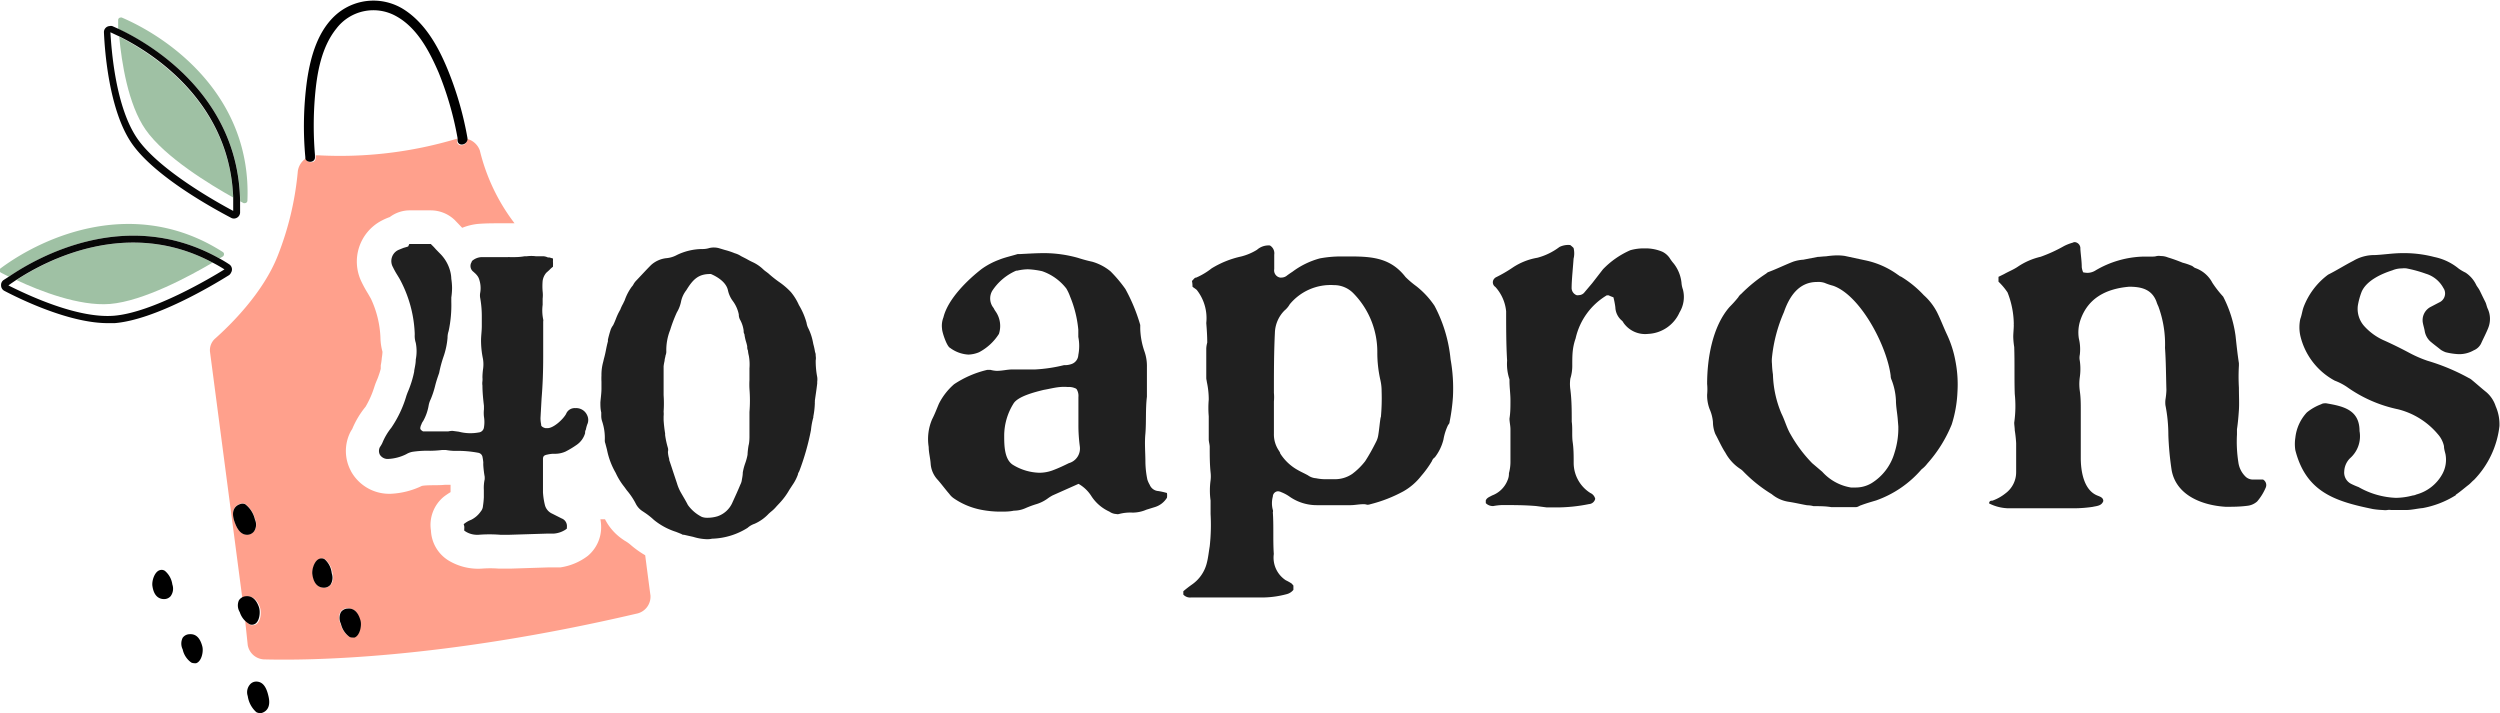 <svg viewBox="0 0 232.1 66.2" xmlns="http://www.w3.org/2000/svg"><g fill="none"><path d="m127.89 32.74a7.77 7.77 0 0 0 -2.22-5.51 2.51 2.51 0 0 0 -1.82-.76 4.91 4.91 0 0 0 -4.09 1.78 2.1 2.1 0 0 1 -.49.58 3.07 3.07 0 0 0 -.89 2.09c0 1.86 0 3.68-.09 5.55a4.25 4.25 0 0 1 0 .8v3a2.67 2.67 0 0 0 .45 1.55c0 .09.09.18.13.27a4.51 4.51 0 0 0 1.64 1.55c.31.18.62.31.94.49a1.45 1.45 0 0 0 .75.27 4.4 4.4 0 0 0 1 .09h.71a2.85 2.85 0 0 0 1.65-.49 6.19 6.19 0 0 0 1.24-1.16c.35-.57.67-1.15 1-1.77a2 2 0 0 0 .22-.67c.09-.53.13-1.11.22-1.64a19.26 19.26 0 0 0 .09-2.4 4.7 4.7 0 0 0 -.13-1.12 11.49 11.49 0 0 1 -.31-2.5z"/><path d="m21.65 19.61c0-.44 0-.86 0-1.27-2.14-1.2-6.34-3.74-8.13-6.3-1.64-2.35-2.23-6.28-2.45-8.63l-.81-.41c.1 1.6.5 7 2.53 9.91s7.52 5.99 8.86 6.7z"/><path d="m100.12 36.78a1.17 1.17 0 0 0 -.18-.75s0-.05-.09-.05a1.43 1.43 0 0 0 -.71-.13 4.23 4.23 0 0 0 -.71 0c-.53 0-1 .18-1.55.27-.71.18-2.4.58-2.8 1.29a5.65 5.65 0 0 0 -.85 2.94c0 .88 0 2.26.85 2.75a4.94 4.94 0 0 0 2.4.71 3.56 3.56 0 0 0 1.37-.27c.45-.17.94-.4 1.38-.62a1.41 1.41 0 0 0 1-1.6 14.82 14.82 0 0 1 -.13-2z"/><path d="m77.86 29a1.42 1.42 0 0 1 .08.18.83.83 0 0 0 -.07-.18z"/><path d="m66.42 36.36a8.28 8.28 0 0 1 0-1.22c0-.39 0-.74 0-1.07a3.69 3.69 0 0 0 0-.47c-.05-.23-.09-.47-.12-.71l-.07-.33a9.22 9.22 0 0 1 -.24-1 2.5 2.5 0 0 1 0-.29v-.13a4 4 0 0 1 -.25-.6 8.94 8.94 0 0 0 -.39 1 5.84 5.84 0 0 0 -.22.82 2.09 2.09 0 0 1 0 .25 4.26 4.26 0 0 1 -.15 1.12c0 .14 0 .28-.08.42a13.67 13.67 0 0 0 0 1.92v.41a15.39 15.39 0 0 1 0 1.92q0 .33-.06.66a7.56 7.56 0 0 0 0 1c0 .11.05.31.1.52a3.8 3.8 0 0 1 .24 1.25c.12.33.23.67.34 1s.17.53.26.79v-.13a7.51 7.51 0 0 1 .39-1.49l.07-.2c0-.29.06-.58.1-.87a5.43 5.43 0 0 0 .06-.55c0-.23 0-.52 0-.8 0-.51 0-1 0-1.47a12.63 12.63 0 0 0 .02-1.75z"/><path d="m36.66 1.47a4.32 4.32 0 0 0 -5.48 1.17c-1.37 1.74-1.78 4.17-2 6.32a32.58 32.58 0 0 0 0 5.41h.27a37.71 37.71 0 0 0 12.8-1.53h.05a30.28 30.28 0 0 0 -1.76-6.09c-.74-2-1.92-4.21-3.88-5.28z"/><path d="m10.21 28.22c-2.86.23-6.55-1.22-8.68-2.22-.31.21-.57.38-.75.52 1.43.71 6.3 3.11 9.83 2.81s8.94-3.5 10.23-4.3c-.36-.23-.73-.44-1.1-.63-2.1 1.22-6.42 3.6-9.53 3.82z"/><path d="m175.67 35.23a.9.9 0 0 1 -.09-.4c-.36-2.75-2.8-7.46-5.34-8.35a5.79 5.79 0 0 1 -.8-.27 1.9 1.9 0 0 0 -.71-.08c-1.69 0-2.57 1.37-3.06 2.8a14 14 0 0 0 -1.11 4.21 2.81 2.81 0 0 0 0 .58 8.59 8.59 0 0 0 .09 1 10 10 0 0 0 .8 3.65c.31.62.49 1.33.84 1.91a12.79 12.79 0 0 0 2 2.67l.94.8a4.58 4.58 0 0 0 2.66 1.46h.4a2.87 2.87 0 0 0 1.51-.4 4.89 4.89 0 0 0 2.09-2.81 7.47 7.47 0 0 0 .35-2.44v-.67c0-.58-.13-1.2-.17-1.78a6 6 0 0 0 -.4-1.88z"/></g><path d="m58 50.2-.19-.13a5 5 0 0 1 -1.64-1.86h-.43a3.71 3.71 0 0 1 .07.74 3.46 3.46 0 0 1 -1.23 2.65 5.5 5.5 0 0 1 -2.58 1.08h-.23-.38-.56l-3.42.11h-.1c-.36 0-.7 0-1 0a10.45 10.45 0 0 0 -1.58 0 5.31 5.31 0 0 1 -3.1-.76 3.44 3.44 0 0 1 -1.62-2.77 3.39 3.39 0 0 1 1.2-3.15 6.74 6.74 0 0 1 .62-.42v-.09c0-.17 0-.37 0-.59h-.53c-.67.07-1.6 0-2.13.1a7.41 7.41 0 0 1 -2.84.73 4.05 4.05 0 0 1 -3.65-1.93 2 2 0 0 1 -.11-.2 3.92 3.92 0 0 1 -.06-3.56 3.37 3.37 0 0 1 .19-.32 8.19 8.19 0 0 1 1.24-2.07 8.83 8.83 0 0 0 .83-1.89l.09-.26.11-.27a4.65 4.65 0 0 0 .2-.52 5.76 5.76 0 0 0 .18-.59v-.31a6.37 6.37 0 0 0 .1-.71 4.52 4.52 0 0 0 .06-.55 5.33 5.33 0 0 1 -.19-1.32 9.35 9.35 0 0 0 -.88-3.6l-.28-.49a11.15 11.15 0 0 1 -.59-1.07 4.29 4.29 0 0 1 1.81-5.67 5.87 5.87 0 0 1 .81-.36 3.08 3.08 0 0 1 1.8-.62h2.01a3.22 3.22 0 0 1 2.23.91l.68.71a5.43 5.43 0 0 1 1.44-.36c.76-.06 1.36-.06 2-.06h.56.22.64a18.16 18.16 0 0 1 -3.22-6.75 1.7 1.7 0 0 0 -1.2-1.09c.1.6-.82.86-.92.26a2.38 2.38 0 0 1 0-.26h-.05a37.71 37.71 0 0 1 -12.8 1.53h-.27v.19c.05.57-.77.6-.92.1a1.72 1.72 0 0 0 -.74 1.18 28.27 28.27 0 0 1 -1.84 7.79c-1.37 3.54-4.49 6.55-5.8 7.72a1.44 1.44 0 0 0 -.51 1.29l3 22.86a.81.81 0 0 1 .37-.15c.4-.06.94.06 1.27 1 .16.47.06 1.36-.4 1.58a.57.57 0 0 1 -.25.06.52.52 0 0 1 -.21 0 2.13 2.13 0 0 1 -.52-.42l.24 2.27a1.61 1.61 0 0 0 1.62 1.33c4 .1 16.31 0 34.44-4.24a1.61 1.61 0 0 0 1.33-1.69c-.12-.89-.29-2.19-.49-3.74a9 9 0 0 1 -1.3-.92 3.33 3.33 0 0 0 -.6-.43zm-34.4-.91a.8.8 0 0 1 -.65.34c-.52 0-.9-.39-1.19-1.25-.37-1.09.16-1.47.51-1.59a.64.64 0 0 1 .49 0 2.49 2.49 0 0 1 .92 1.41 1.13 1.13 0 0 1 -.07 1.09zm7.11 5a.8.8 0 0 1 -.63.27c-.4 0-.91-.24-1.05-1.23-.07-.48.2-1.34.7-1.47a.55.55 0 0 1 .45.07 2 2 0 0 1 .69 1.29 1.22 1.22 0 0 1 -.15 1.07zm2.17 4.87a.76.76 0 0 1 -.21 0 .58.58 0 0 1 -.26-.06 2.06 2.06 0 0 1 -.8-1.22 1.21 1.21 0 0 1 0-1.08.8.8 0 0 1 .64-.33c.4 0 .93.15 1.16 1.12.15.51-.04 1.41-.52 1.57z" fill="#ffa08c"/><path d="m22.3 18.69.32.17a.17.17 0 0 0 .1 0 .24.24 0 0 0 .25-.23c.4-9.58-7-15-11.66-17a.15.15 0 0 0 -.11 0 .23.23 0 0 0 -.23.25v.82c2.88 1.3 11.17 6.1 11.33 15.99z" fill="#9fc1a4"/><path d="m21.65 18.34c-.35-8.93-7.65-13.45-10.58-14.93.22 2.35.81 6.28 2.45 8.63 1.79 2.56 5.99 5.1 8.13 6.3z" fill="#9fc1a4"/><path d="m21.47 20.23a.54.54 0 0 0 .25.06.58.58 0 0 0 .57-.54c0-.36 0-.71 0-1.06-.15-9.89-8.44-14.69-11.29-16.01l-.58-.26a.52.52 0 0 0 -.24 0 .56.56 0 0 0 -.53.58c.07 1.66.46 7.28 2.61 10.35s7.59 6.03 9.21 6.88zm-11.21-17.23.81.38c3 1.48 10.23 6 10.58 14.93v1.27c-1.34-.71-6.81-3.73-8.87-6.67s-2.43-8.28-2.53-9.91z" fill="#070707"/><path d="m10.21 28.22c3.11-.26 7.43-2.6 9.53-3.84-7.88-4.21-15.44-.21-18.21 1.62 2.13 1 5.82 2.45 8.68 2.22z" fill="#9fc1a4"/><path d="m20.38 24 .31-.19a.27.27 0 0 0 .07-.08.24.24 0 0 0 -.07-.33c-8.08-5.18-16.49-1.55-20.59 1.48a.16.16 0 0 0 -.1.12.23.23 0 0 0 .1.32l.73.37c2.63-1.8 10.93-6.54 19.55-1.69z" fill="#9fc1a4"/><path d="m21.45 25.31a.56.56 0 0 0 -.17-.77q-.45-.3-.9-.54c-8.62-4.85-16.92-.11-19.52 1.66l-.53.34a.56.56 0 0 0 -.23.49.57.57 0 0 0 .3.51c1.39.73 6 3 9.6 3h.65c3.74-.31 9.07-3.49 10.62-4.46a.58.58 0 0 0 .18-.23zm-10.84 4c-3.53.3-8.4-2.1-9.83-2.81.18-.14.44-.31.75-.52 2.77-1.81 10.33-5.81 18.21-1.6.37.19.74.4 1.1.63-1.29.8-6.65 3.99-10.23 4.3z" fill="#070707"/><path d="m29.24 14.56c0-.06 0-.12 0-.19a32.58 32.58 0 0 1 0-5.41c.18-2.15.59-4.58 2-6.32a4.32 4.32 0 0 1 5.48-1.17c2 1.07 3.14 3.28 4 5.26a30.28 30.28 0 0 1 1.76 6.09 2.38 2.38 0 0 0 0 .26c.1.6 1 .34.92-.26a30.88 30.88 0 0 0 -1.69-6c-.87-2.2-2.08-4.53-4.12-5.88a5.27 5.27 0 0 0 -6.22.28c-1.84 1.5-2.54 4-2.87 6.28a31.4 31.4 0 0 0 -.15 7.12.29.29 0 0 0 0 .1c.12.44.94.41.89-.16z"/><path d="m17.6 58.88a.8.8 0 0 0 -.64.33 1.21 1.21 0 0 0 0 1.08 2 2 0 0 0 .8 1.22.63.63 0 0 0 .27.06.43.43 0 0 0 .19 0c.49-.17.68-1.05.57-1.53-.26-1.04-.79-1.19-1.19-1.16z"/><path d="m32.29 56.5a.8.8 0 0 0 -.64.33 1.21 1.21 0 0 0 0 1.08 2.06 2.06 0 0 0 .8 1.22.58.58 0 0 0 .26.06.76.76 0 0 0 .21 0c.48-.18.67-1.06.56-1.54-.26-1-.79-1.19-1.19-1.15z"/><path d="m22.76 46.81a.64.64 0 0 0 -.49 0c-.35.12-.88.5-.51 1.59.29.86.67 1.25 1.19 1.25a.8.8 0 0 0 .65-.34 1.13 1.13 0 0 0 .07-1.07 2.49 2.49 0 0 0 -.91-1.43z"/><path d="m30.15 51.93a.55.55 0 0 0 -.45-.07c-.5.13-.77 1-.7 1.47.14 1 .65 1.22 1.05 1.23a.8.8 0 0 0 .63-.27 1.22 1.22 0 0 0 .12-1.07 2 2 0 0 0 -.65-1.29z"/><path d="m23.39 58a.57.57 0 0 0 .25-.06c.46-.22.56-1.11.4-1.58-.33-.94-.87-1.06-1.27-1a.81.81 0 0 0 -.37.15.69.69 0 0 0 -.23.25 1.19 1.19 0 0 0 .09 1.07 2 2 0 0 0 .4.71 2.13 2.13 0 0 0 .52.42.52.52 0 0 0 .21.04z"/><path d="m15.31 53a.54.54 0 0 0 -.46-.07c-.5.13-.77 1-.7 1.47.14 1 .66 1.21 1.06 1.22a.8.8 0 0 0 .63-.27 1.17 1.17 0 0 0 .16-1.09 2 2 0 0 0 -.69-1.26z"/><path d="m23.86 63.28a.76.76 0 0 0 -.67.29 1.1 1.1 0 0 0 -.19 1.05 2.48 2.48 0 0 0 .79 1.49.62.62 0 0 0 .32.09h.16c.29-.08.93-.38.66-1.54-.2-.91-.54-1.34-1.07-1.38z"/><g fill="#202020"><path d="m107.54 45.59a.93.93 0 0 1 -.8-.58 2.38 2.38 0 0 1 -.22-.49 8.62 8.62 0 0 1 -.18-1.6c0-.89-.09-1.78 0-2.67.09-1.15 0-2.26.14-3.42 0-.93 0-1.82 0-2.75a4.08 4.08 0 0 0 -.22-1.43 7 7 0 0 1 -.4-2.13v-.35a16.22 16.22 0 0 0 -1.38-3.34 12.62 12.62 0 0 0 -1.38-1.64 4.74 4.74 0 0 0 -1.69-.89 13.12 13.12 0 0 1 -1.33-.36 11.8 11.8 0 0 0 -3.08-.44c-.8 0-1.55.05-2.35.09h-.18c-.58.18-1.2.31-1.73.53a6.82 6.82 0 0 0 -1.6.85c-1.33 1.03-3.14 2.8-3.55 4.49a2.13 2.13 0 0 0 -.13 1.06c0 .31.44 1.65.75 1.78a3.14 3.14 0 0 0 1.69.62 2.79 2.79 0 0 0 1-.22 4.88 4.88 0 0 0 1.84-1.7 2.36 2.36 0 0 0 -.31-2.09 1.92 1.92 0 0 1 -.18-.31 1.4 1.4 0 0 1 -.13-1.6 5.06 5.06 0 0 1 2.22-1.87h.09a4.62 4.62 0 0 1 1-.13 7.46 7.46 0 0 1 1.33.18 4.83 4.83 0 0 1 2.24 1.61 4.26 4.26 0 0 1 .35.75 10.55 10.55 0 0 1 .76 3.07v.67a4.32 4.32 0 0 1 0 1.68.93.93 0 0 1 -.67.85 1.85 1.85 0 0 1 -.66.09 14.23 14.23 0 0 1 -2.67.4h-2.11c-.49 0-.93.13-1.47.13a2.82 2.82 0 0 1 -.57-.09h-.31a9.45 9.45 0 0 0 -3.07 1.33 5.9 5.9 0 0 0 -1.42 1.83c-.22.53-.4 1-.62 1.42a4.66 4.66 0 0 0 -.32 2.58c0 .49.14 1 .18 1.51a2.43 2.43 0 0 0 .67 1.55c.35.4.71.89 1.06 1.29a1.69 1.69 0 0 0 .4.4 6.74 6.74 0 0 0 2.53 1.07 9.31 9.31 0 0 0 1.83.18c.41 0 .83 0 1.24-.09a2.64 2.64 0 0 0 1.07-.23 9.38 9.38 0 0 1 .93-.35 3.55 3.55 0 0 0 1.11-.53 3.66 3.66 0 0 1 .49-.31l2.4-1.07a3.39 3.39 0 0 1 1.2 1.15 3.92 3.92 0 0 0 1.67 1.43 1.17 1.17 0 0 0 .63.22.47.47 0 0 0 .26 0 4.06 4.06 0 0 1 1.25-.13 3.21 3.21 0 0 0 1.29-.27l.84-.26a2 2 0 0 0 1.07-.85 1.61 1.61 0 0 0 0-.44 6.54 6.54 0 0 0 -.8-.18zm-8.31-2.59c-.44.22-.93.45-1.38.62a3.56 3.56 0 0 1 -1.37.27 4.94 4.94 0 0 1 -2.4-.71c-.85-.49-.85-1.87-.85-2.75a5.65 5.65 0 0 1 .85-2.94c.4-.71 2.09-1.11 2.8-1.29.53-.09 1-.22 1.55-.27a4.23 4.23 0 0 1 .71 0 1.43 1.43 0 0 1 .71.13c.05 0 .05.05.09.05a1.17 1.17 0 0 1 .18.75v2.58a14.82 14.82 0 0 0 .13 2 1.41 1.41 0 0 1 -1.02 1.56z"/><path d="m133.18 28.39a7.89 7.89 0 0 0 -1.69-1.82 8.68 8.68 0 0 1 -1-.85c-1.34-1.73-3-1.91-5.07-1.91h-.89a10.56 10.56 0 0 0 -2 .18 7.51 7.51 0 0 0 -2.54 1.24c-.2.13-.39.26-.57.4a.82.82 0 0 1 -.45.14h-.13a.68.68 0 0 1 -.54-.79v-1.34a.84.84 0 0 0 -.4-.85 1.61 1.61 0 0 0 -1.2.4 5.22 5.22 0 0 1 -1.46.62 8.84 8.84 0 0 0 -2.76 1.11 6.36 6.36 0 0 1 -1.42.85c-.18 0-.27.22-.4.31a2.32 2.32 0 0 1 .05.53c.08.09.26.18.4.31a4.24 4.24 0 0 1 .88 3.07c.05.62.09 1.2.09 1.82a2.44 2.44 0 0 0 -.09.54v2.75c0 .13.05.26.05.35a7.58 7.58 0 0 1 .18 1.65 8.9 8.9 0 0 0 0 1.55v2.14c0 .22.09.48.09.71 0 .8 0 1.55.08 2.35a3.14 3.14 0 0 1 0 .75 6.89 6.89 0 0 0 0 1.87v1.25a18 18 0 0 1 -.08 3c-.09.53-.14 1.06-.27 1.55a3.44 3.44 0 0 1 -1.38 2c-.27.19-.54.4-.8.62v.31a.84.84 0 0 0 .71.27h4.89 1.82a8.89 8.89 0 0 0 2.18-.31 1.16 1.16 0 0 0 .62-.4v-.4c-.09-.09-.13-.17-.22-.22a4.67 4.67 0 0 0 -.49-.27 2.51 2.51 0 0 1 -1.11-2.44c-.09-1.29 0-2.58-.09-3.87a.36.36 0 0 0 0-.22 2.37 2.37 0 0 1 0-1.24.5.5 0 0 1 .49-.49.85.85 0 0 1 .31.09 3.68 3.68 0 0 1 .8.44 4.4 4.4 0 0 0 2.49.76h1.55 1.56c.4 0 .8-.09 1.2-.09a1 1 0 0 1 .35.05.81.81 0 0 0 .31-.05 13.05 13.05 0 0 0 3.07-1.2 5.57 5.57 0 0 0 1.64-1.42 9.57 9.57 0 0 0 1-1.38.67.67 0 0 1 .27-.35 4.44 4.44 0 0 0 .8-1.65 5.1 5.1 0 0 1 .44-1.37.37.37 0 0 0 .13-.27 17.81 17.81 0 0 0 .31-2.31 15.31 15.31 0 0 0 -.22-3.51 13.31 13.31 0 0 0 -1.49-4.96zm-5 10.35c-.09.53-.13 1.11-.22 1.64a2 2 0 0 1 -.22.67c-.31.62-.63 1.2-1 1.77a6.19 6.19 0 0 1 -1.2 1.18 2.85 2.85 0 0 1 -1.65.49h-.71a4.4 4.4 0 0 1 -1-.09 1.45 1.45 0 0 1 -.75-.27c-.32-.18-.63-.31-.94-.49a4.51 4.51 0 0 1 -1.64-1.55c0-.09-.08-.18-.13-.27a2.67 2.67 0 0 1 -.45-1.55v-3a4.25 4.25 0 0 0 0-.8c0-1.87 0-3.69.09-5.55a3.07 3.07 0 0 1 .89-2.09 2.1 2.1 0 0 0 .49-.58 4.91 4.91 0 0 1 4.09-1.78 2.51 2.51 0 0 1 1.82.76 7.77 7.77 0 0 1 2.22 5.51 11.49 11.49 0 0 0 .27 2.48 4.7 4.7 0 0 1 .13 1.12 19.26 19.26 0 0 1 -.07 2.4z"/><path d="m156.11 26.25a3.48 3.48 0 0 0 -.71-1.77 4.19 4.19 0 0 1 -.4-.54 1.76 1.76 0 0 0 -.67-.57 4 4 0 0 0 -1.64-.31 4.58 4.58 0 0 0 -1.33.17 7.94 7.94 0 0 0 -2.54 1.77l-1 1.29-.71.84a.66.66 0 0 1 -.53.27.4.4 0 0 1 -.22 0 .72.72 0 0 1 -.45-.71c0-.67.14-2 .18-2.67a2.07 2.07 0 0 0 0-1 2.61 2.61 0 0 0 -.31-.27 1.83 1.83 0 0 0 -1 .18 5.89 5.89 0 0 1 -2.05 1 5.91 5.91 0 0 0 -2.26.89 12.81 12.81 0 0 1 -1.6.93.66.66 0 0 0 -.19.18.51.51 0 0 0 .15.71 3.92 3.92 0 0 1 1 2.27c0 1.51 0 3.07.09 4.57a4.46 4.46 0 0 0 .22 1.74v.13c0 .62.09 1.2.09 1.82s0 1.12-.09 1.69c0 .31.09.67.09 1v3.07a4 4 0 0 1 -.14 1 1.5 1.5 0 0 1 -.13.66 2.46 2.46 0 0 1 -1.44 1.41c-.23.14-.45.18-.58.45v.26a.91.91 0 0 0 .71.27 5.44 5.44 0 0 1 .8-.09c1.07 0 2.09 0 3.16.09l1 .13h.84a15.08 15.08 0 0 0 3.07-.31.63.63 0 0 0 .58-.49.79.79 0 0 0 -.45-.54 3.31 3.31 0 0 1 -1.55-2.8c0-.62 0-1.29-.09-1.91s0-1.29-.09-1.91c0-1 0-2-.13-3a3.57 3.57 0 0 1 0-1 4 4 0 0 0 .18-1.29c0-.53 0-1.07.09-1.6a5 5 0 0 1 .22-.84 6.24 6.24 0 0 1 2.89-4h.18a3.38 3.38 0 0 0 .44.18 7.62 7.62 0 0 1 .18.93 1.69 1.69 0 0 0 .62 1.25.59.59 0 0 1 .13.18 2.45 2.45 0 0 0 2.28 1.04 3.36 3.36 0 0 0 2.93-2 2.75 2.75 0 0 0 .31-2.13 2.28 2.28 0 0 1 -.13-.62z"/><path d="m180.73 31c-.31-.67-.58-1.38-.89-2a5.51 5.51 0 0 0 -1.24-1.6 9.85 9.85 0 0 0 -2.13-1.73c-.09 0-.14-.09-.23-.13a7.87 7.87 0 0 0 -3.11-1.38l-1.86-.4a4.85 4.85 0 0 0 -.76-.05 8.11 8.11 0 0 0 -1 .09c-.26 0-.53.05-.75.05l-1.34.26a3.73 3.73 0 0 0 -.93.18c-.8.31-1.6.71-2.4 1 0 .05-.09.05-.09.09a13.92 13.92 0 0 0 -2.35 1.91 1 1 0 0 0 -.27.31 10.89 10.89 0 0 1 -.8.89c-1.6 1.82-2.09 4.8-2.09 7.15a5.35 5.35 0 0 1 0 1 3.6 3.6 0 0 0 .23 1.34 3.79 3.79 0 0 1 .31 1.2 3 3 0 0 0 .22 1.11c.31.57.58 1.2.93 1.73a4.17 4.17 0 0 0 1.38 1.51 1.44 1.44 0 0 1 .27.22 13.31 13.31 0 0 0 2.66 2.13 3.19 3.19 0 0 0 1.6.71c.58.09 1.16.23 1.69.32a2.25 2.25 0 0 1 .58.08c.53 0 1.11 0 1.64.09h.18 2.13c.18 0 .31-.13.49-.18.45-.17.94-.31 1.38-.44a9.93 9.93 0 0 0 4.22-2.89 2.66 2.66 0 0 0 .53-.53 12.51 12.51 0 0 0 2.27-3.64 11.54 11.54 0 0 0 .53-3 11.29 11.29 0 0 0 -.18-2.84 10 10 0 0 0 -.82-2.56zm-4.49 8.58a7.47 7.47 0 0 1 -.35 2.44 4.89 4.89 0 0 1 -2.14 2.84 2.87 2.87 0 0 1 -1.51.4c-.13 0-.26 0-.4 0a4.58 4.58 0 0 1 -2.66-1.46l-.94-.8a12.79 12.79 0 0 1 -2-2.67c-.35-.58-.53-1.29-.84-1.91a10 10 0 0 1 -.8-3.65 8.59 8.59 0 0 1 -.09-1 2.81 2.81 0 0 1 0-.58 14 14 0 0 1 1.11-4.21c.49-1.43 1.37-2.8 3.06-2.8a1.9 1.9 0 0 1 .71.08 5.79 5.79 0 0 0 .8.27c2.54.89 5 5.6 5.34 8.35a.9.9 0 0 0 .09.4 6 6 0 0 1 .4 1.91c0 .58.13 1.2.17 1.78z"/><path d="m210.1 44.52h-1a1 1 0 0 1 -.58-.23 2.26 2.26 0 0 1 -.71-1.37 12.37 12.37 0 0 1 -.13-2.58c0-.13 0-.31 0-.49.09-.58.14-1.2.18-1.78s0-1.37 0-2.08a17.53 17.53 0 0 1 0-2.05v-.22c-.13-.84-.22-1.69-.31-2.53a11.19 11.19 0 0 0 -1.15-3.65 10.09 10.09 0 0 1 -1-1.28 2.86 2.86 0 0 0 -1.6-1.38c-.13-.05-.22-.18-.36-.22a5.37 5.37 0 0 0 -.8-.27c-.44-.18-.93-.36-1.37-.49a1.74 1.74 0 0 0 -.67-.13 1.11 1.11 0 0 0 -.36 0 1.33 1.33 0 0 1 -.4.05h-.8a9.19 9.19 0 0 0 -4.48 1.28 1.42 1.42 0 0 1 -.71.23 1.73 1.73 0 0 1 -.45-.05 1.61 1.61 0 0 1 -.13-.49c0-.53-.09-1.11-.13-1.68a.58.58 0 0 0 -.49-.63.4.4 0 0 0 -.22.05 4.28 4.28 0 0 0 -.8.31 13.72 13.72 0 0 1 -2.18 1 6.34 6.34 0 0 0 -2.13.93c-.4.27-.85.44-1.25.67l-.53.26v.45a5.84 5.84 0 0 1 .84 1 8.18 8.18 0 0 1 .58 2.93.18.18 0 0 0 0 .09c0 .36-.05.76-.05 1.11a7.3 7.3 0 0 0 .09.94c.05 1.46 0 2.88.05 4.35a10.85 10.85 0 0 1 -.05 2.67c0 .22.05.48.05.71a11.59 11.59 0 0 1 .13 1.2v2.66a2.44 2.44 0 0 1 -1 2 4.16 4.16 0 0 1 -1.2.67c-.09 0-.31 0-.31.26a4.22 4.22 0 0 0 1.78.45h4.31 1.78a12.47 12.47 0 0 0 1.73-.13c.4-.09.84-.09 1-.54 0-.31-.27-.4-.49-.49-1.33-.48-1.6-2.3-1.6-3.5 0-1.47 0-2.94 0-4.45 0-.58 0-1.15-.09-1.78a4.64 4.64 0 0 1 0-1.29 5.46 5.46 0 0 0 0-1.51 1.37 1.37 0 0 1 0-.57 4.25 4.25 0 0 0 -.09-1.51 3.58 3.58 0 0 1 .14-1.69c.71-2.09 2.44-2.93 4.53-3.11 1.11 0 2.09.22 2.53 1.37a3 3 0 0 0 .18.45 10.15 10.15 0 0 1 .62 3.86c.09 1.29.09 2.58.13 3.91a6.71 6.71 0 0 1 -.09.89 2.35 2.35 0 0 0 0 .53 14.19 14.19 0 0 1 .27 2.76 28 28 0 0 0 .31 3.29c.45 2.35 2.89 3.24 5 3.37.67 0 1.29 0 2-.09a1.63 1.63 0 0 0 .93-.4 4.89 4.89 0 0 0 .8-1.29.59.59 0 0 0 -.25-.75z"/><path d="m231.7 37.72a2.88 2.88 0 0 0 -.89-1.33c-.45-.36-.94-.8-1.38-1.16a1 1 0 0 0 -.22-.13 19.07 19.07 0 0 0 -3.82-1.6 10.94 10.94 0 0 1 -1.65-.71c-.75-.4-1.55-.8-2.35-1.16a5.42 5.42 0 0 1 -1.91-1.37 2.41 2.41 0 0 1 -.58-1.87 6.48 6.48 0 0 1 .35-1.29c.45-1.06 1.87-1.69 2.85-2a2.25 2.25 0 0 1 .89-.18 1.6 1.6 0 0 1 .44 0 12 12 0 0 1 1.78.49 2.74 2.74 0 0 1 1.64 1.34.64.64 0 0 1 .08.14.91.91 0 0 1 -.48 1.19l-.84.44a1.39 1.39 0 0 0 -.67 1.47c.05.27.14.53.18.8a1.71 1.71 0 0 0 .49.89c.36.31.67.53 1 .8a2.26 2.26 0 0 0 .44.22 6.1 6.1 0 0 0 1.2.18 2.71 2.71 0 0 0 1.42-.36 1.31 1.31 0 0 0 .67-.62c.22-.49.49-1 .67-1.46a2.25 2.25 0 0 0 -.05-1.78c-.09-.18-.13-.45-.22-.62-.18-.36-.35-.71-.49-1s-.26-.4-.35-.57a2.82 2.82 0 0 0 -1-1.16 4.33 4.33 0 0 1 -.62-.36 5.2 5.2 0 0 0 -2.28-1.09 11.1 11.1 0 0 0 -2.93-.36c-.89 0-1.73.14-2.58.18a3.82 3.82 0 0 0 -2 .53c-.8.41-1.55.89-2.35 1.29a6.7 6.7 0 0 0 -2.27 3c-.13.35-.17.75-.31 1.11a3.68 3.68 0 0 0 0 1.55 6.39 6.39 0 0 0 3.2 4.18 5.54 5.54 0 0 1 1.11.57 12.62 12.62 0 0 0 4.77 2.09 7.07 7.07 0 0 1 3.69 2.31 2.46 2.46 0 0 1 .57 1.11c0 .27.09.53.14.75a2.76 2.76 0 0 1 -.31 1.87 3.92 3.92 0 0 1 -2.4 1.87.91.91 0 0 1 -.33.09 6.32 6.32 0 0 1 -1.56.22 7.55 7.55 0 0 1 -3.47-1 6.36 6.36 0 0 1 -.71-.31 1.17 1.17 0 0 1 -.62-1.16 1.82 1.82 0 0 1 .53-1.2 2.72 2.72 0 0 0 .89-2.53c0-2-1.55-2.31-3.11-2.58-.14 0-.31 0-.45.09a4.63 4.63 0 0 0 -1.33.76 4.08 4.08 0 0 0 -1.07 2.35 3.76 3.76 0 0 0 0 1.16c1 3.91 3.74 4.75 7.2 5.46a7.3 7.3 0 0 0 .94.09 1.36 1.36 0 0 0 .4 0 1 1 0 0 1 .35 0h1.38c.53 0 1-.13 1.55-.18a8.72 8.72 0 0 0 3-1.15.1.1 0 0 0 .08-.09c.45-.31.8-.62 1.2-.93.18-.14.31-.31.49-.45a8.58 8.58 0 0 0 2.36-5 4.17 4.17 0 0 0 -.35-1.83z"/><path d="m53.42 37.89a.86.86 0 0 0 -.87.55c-.29.51-1.16 1.31-1.72 1.31h-.09-.1c-.35-.09-.39-.24-.4-.27v-.08a2.91 2.91 0 0 1 -.06-.6l.1-1.8c.1-1.22.15-2.42.15-3.89 0-.29 0-.58 0-.87s0-.55 0-.86 0-.6 0-.92c0-.16 0-.32 0-.48v-.07-.06a.46.46 0 0 0 0-.2 4.08 4.08 0 0 1 -.05-1.35v-.26c0-.1 0-.21 0-.32a2.83 2.83 0 0 0 0-.65 5.68 5.68 0 0 1 0-1 1.47 1.47 0 0 1 .34-.75l.28-.25a2.39 2.39 0 0 1 .23-.22l.11-.09v-.13a2.45 2.45 0 0 0 0-.27 1.5 1.5 0 0 1 0-.2v-.16l-.34-.1h-.14a1.2 1.2 0 0 0 -.4-.11h-.19-.53a3.22 3.22 0 0 0 -.82 0h-.21a5.29 5.29 0 0 1 -.9.08h-.49a.32.32 0 0 0 -.14 0h-.88c-.51 0-1 0-1.57 0a1.43 1.43 0 0 0 -.93.38v.06a.67.67 0 0 0 .15.92l.12.11a1.58 1.58 0 0 1 .22.23 1.07 1.07 0 0 1 .21.41 2.53 2.53 0 0 1 .09 1.16 1.37 1.37 0 0 0 0 .57 9.67 9.67 0 0 1 .14 1.7v.88c0 .44-.07.89-.07 1.3a8.33 8.33 0 0 0 .18 1.73 3.16 3.16 0 0 1 0 1 6 6 0 0 0 -.05.73 1.82 1.82 0 0 1 0 .33 1.48 1.48 0 0 0 0 .42c0 .63.07 1.28.14 1.88v.32a3.09 3.09 0 0 0 0 .68 3 3 0 0 1 0 1 .54.54 0 0 1 -.49.47 4.23 4.23 0 0 1 -1.84-.07l-.6-.08a2.32 2.32 0 0 0 -.38.05h-.27-1.08c-.35 0-.7 0-1 0-.3-.19-.28-.25-.2-.54a1.11 1.11 0 0 0 .07-.16 1 1 0 0 1 .14-.25 4.47 4.47 0 0 0 .51-1.42 2.15 2.15 0 0 1 .2-.62 8.3 8.3 0 0 0 .41-1.25c.1-.4.23-.79.37-1.18a11.05 11.05 0 0 1 .4-1.5 7.07 7.07 0 0 0 .38-1.77 1.87 1.87 0 0 1 .1-.62 11.54 11.54 0 0 0 .25-2.74c0-.13 0-.25 0-.38a6.52 6.52 0 0 0 .07-.88 6 6 0 0 0 -.07-.85 3 3 0 0 0 -.09-.66 3.6 3.6 0 0 0 -1-1.73l-.35-.36a4.75 4.75 0 0 0 -.38-.4l-.08-.09h-2l-.08.18c0 .05-.06.07-.24.12l-.21.06-.2.08-.27.11-.1.05a1.14 1.14 0 0 0 -.42 1.55 7.45 7.45 0 0 0 .41.74c.09.15.18.29.27.46a11.56 11.56 0 0 1 1.34 4.88 2.64 2.64 0 0 1 0 .28 2.18 2.18 0 0 0 .1.67 4 4 0 0 1 0 1.55c0 .34-.08.69-.14 1 0 .15-.05.3-.07.41-.07.29-.15.58-.25.87s-.19.53-.3.78l-.1.27a10.53 10.53 0 0 1 -1.41 3 5.72 5.72 0 0 0 -.84 1.43 2.77 2.77 0 0 1 -.22.37.77.77 0 0 0 0 .71.85.85 0 0 0 .74.39 4.2 4.2 0 0 0 1.7-.44 1.82 1.82 0 0 1 .56-.22 9.2 9.2 0 0 1 1.66-.1 10 10 0 0 0 1.09-.07h.39a5.16 5.16 0 0 0 .78.08 10.44 10.44 0 0 1 2.23.18.48.48 0 0 1 .38.41 4 4 0 0 1 .07.5 2 2 0 0 0 0 .27 9.83 9.83 0 0 0 .13 1.05v.22a3.73 3.73 0 0 0 -.08 1v.24.43a7.4 7.4 0 0 1 -.08.81.89.89 0 0 1 -.21.52 2.36 2.36 0 0 1 -.89.77 2.35 2.35 0 0 0 -.54.29l-.15.11.05.19a1.09 1.09 0 0 1 0 .26v.15l.13.09a2 2 0 0 0 1.08.3h.1a12.87 12.87 0 0 1 2.06 0h.78l3.53-.11h.25.38a2.3 2.3 0 0 0 1.11-.38l.11-.09v-.14a.76.76 0 0 0 -.49-.8l-.87-.44a1.2 1.2 0 0 1 -.69-.84 6.38 6.38 0 0 1 -.17-1.15c0-.46 0-.9 0-1.33s0-.59 0-.88 0-.58 0-.87.13-.36.42-.42a3.4 3.4 0 0 1 .46-.07h.22a2.37 2.37 0 0 0 1-.21 8.72 8.72 0 0 0 1-.6 2 2 0 0 0 .81-1.1c0-.11 0-.21.07-.33a3.9 3.9 0 0 1 .12-.46 1 1 0 0 0 0-.88 1.11 1.11 0 0 0 -1.09-.66z"/><path d="m75.73 33.46a1.2 1.2 0 0 0 0-.42c0-.11 0-.23-.06-.35a6.08 6.08 0 0 0 -.16-.74l-.06-.3a5.06 5.06 0 0 0 -.45-1.26 1.66 1.66 0 0 1 -.12-.42 6.53 6.53 0 0 0 -.71-1.65 5.11 5.11 0 0 0 -.74-1.2 6.65 6.65 0 0 0 -1.11-.95 10.56 10.56 0 0 1 -1-.8l-.2-.15a2.15 2.15 0 0 1 -.28-.23 3.6 3.6 0 0 0 -1-.67c-.19-.09-.36-.18-.53-.28l-.51-.26a2.11 2.11 0 0 0 -.59-.27 6.78 6.78 0 0 0 -.9-.3l-.5-.15a1.78 1.78 0 0 0 -1.07 0 2.25 2.25 0 0 1 -.63.06 5.53 5.53 0 0 0 -2.26.55 2.5 2.5 0 0 1 -1 .3 2.53 2.53 0 0 0 -1.4.63c-.47.47-.95 1-1.42 1.49a1.6 1.6 0 0 0 -.22.31.8.8 0 0 1 -.15.21 4.76 4.76 0 0 0 -.66 1.26c-.05.12-.11.22-.15.32a3.47 3.47 0 0 0 -.26.55 5.57 5.57 0 0 0 -.42.89c-.08.2-.16.39-.25.57a1.5 1.5 0 0 0 -.26.52c-.09.28-.16.55-.22.81v.16c-.07.26-.13.53-.18.79s-.11.54-.19.82l-.07.3a4.45 4.45 0 0 0 -.16 1.26 5.46 5.46 0 0 0 0 .57v.51.16c0 .38-.06.77-.1 1.26 0 .29 0 .61.08.93v.36a1.63 1.63 0 0 0 .09.49 4.86 4.86 0 0 1 .24 1.7.76.76 0 0 0 .05.33l.15.57a7 7 0 0 0 .81 2.16 6.23 6.23 0 0 0 .8 1.3l.24.33a6.55 6.55 0 0 1 .8 1.18 1.76 1.76 0 0 0 .64.74l.18.12a6.69 6.69 0 0 1 .89.7 6.24 6.24 0 0 0 2.06 1.11l.5.2c.1.08.2.08.19.06l.44.1.45.1a4.72 4.72 0 0 0 1.29.22 2 2 0 0 0 .48-.05h.07a6.53 6.53 0 0 0 3.21-1 1.86 1.86 0 0 1 .65-.38 4 4 0 0 0 1.32-.94l.18-.16a3.41 3.41 0 0 0 .55-.53l.3-.32a6.38 6.38 0 0 0 .88-1.2l.28-.43a4.26 4.26 0 0 0 .52-1c0-.11.08-.21.13-.32a22.86 22.86 0 0 0 1.08-3.8 6.64 6.64 0 0 1 .22-1.18v-.09a7.36 7.36 0 0 0 .14-1.24.28.28 0 0 1 0-.09.5.5 0 0 0 0-.12c.07-.51.15-1 .22-1.61 0 0 0-.11 0-.16a1.61 1.61 0 0 0 0-.44 7.79 7.79 0 0 1 -.14-1.54zm-6.15 4.79v1.2 1.12s0 .51-.08.77a6.93 6.93 0 0 0 -.1.89 5.16 5.16 0 0 1 -.21.77 5.06 5.06 0 0 0 -.23.87c0 .29-.07.55-.1.77a1.4 1.4 0 0 1 -.13.36c-.22.54-.47 1.08-.73 1.65a2.32 2.32 0 0 1 -1.38 1.28 3.27 3.27 0 0 1 -1 .14 1.39 1.39 0 0 1 -.46-.08 3.57 3.57 0 0 1 -1.3-1.11c-.18-.36-.4-.72-.63-1.12a4.11 4.11 0 0 1 -.38-.89l-.36-1.08c-.12-.37-.24-.74-.36-1.08v-.1a2.63 2.63 0 0 1 -.12-.67.7.7 0 0 0 0-.35 8 8 0 0 1 -.26-1.2v-.15a12.59 12.59 0 0 1 -.14-1.24c0-.12 0-.24 0-.36a2 2 0 0 0 0-.42 11.17 11.17 0 0 0 0-1.53v-.47c0-.75 0-1.48 0-2.22a4.37 4.37 0 0 1 .09-.5c0-.17.07-.33.09-.51a.86.86 0 0 0 .07-.36 5.08 5.08 0 0 1 .36-2 13.05 13.05 0 0 1 .62-1.63 3.18 3.18 0 0 0 .4-1.06 2.57 2.57 0 0 1 .48-1c.61-1 1.12-1.5 2.2-1.5h.08c.36.15 1.39.65 1.58 1.5a2.57 2.57 0 0 0 .45 1 3.13 3.13 0 0 1 .56 1.25 1 1 0 0 0 .15.55 2.85 2.85 0 0 1 .3.95c0 .12 0 .23.07.32a4.27 4.27 0 0 0 .15.71 4.26 4.26 0 0 1 .11.42c0 .14 0 .27.07.4a2.67 2.67 0 0 0 .08.48 4.55 4.55 0 0 1 .06 1.17v.84.25a7.66 7.66 0 0 0 0 .83 13.34 13.34 0 0 1 0 2.14z"/></g></svg>